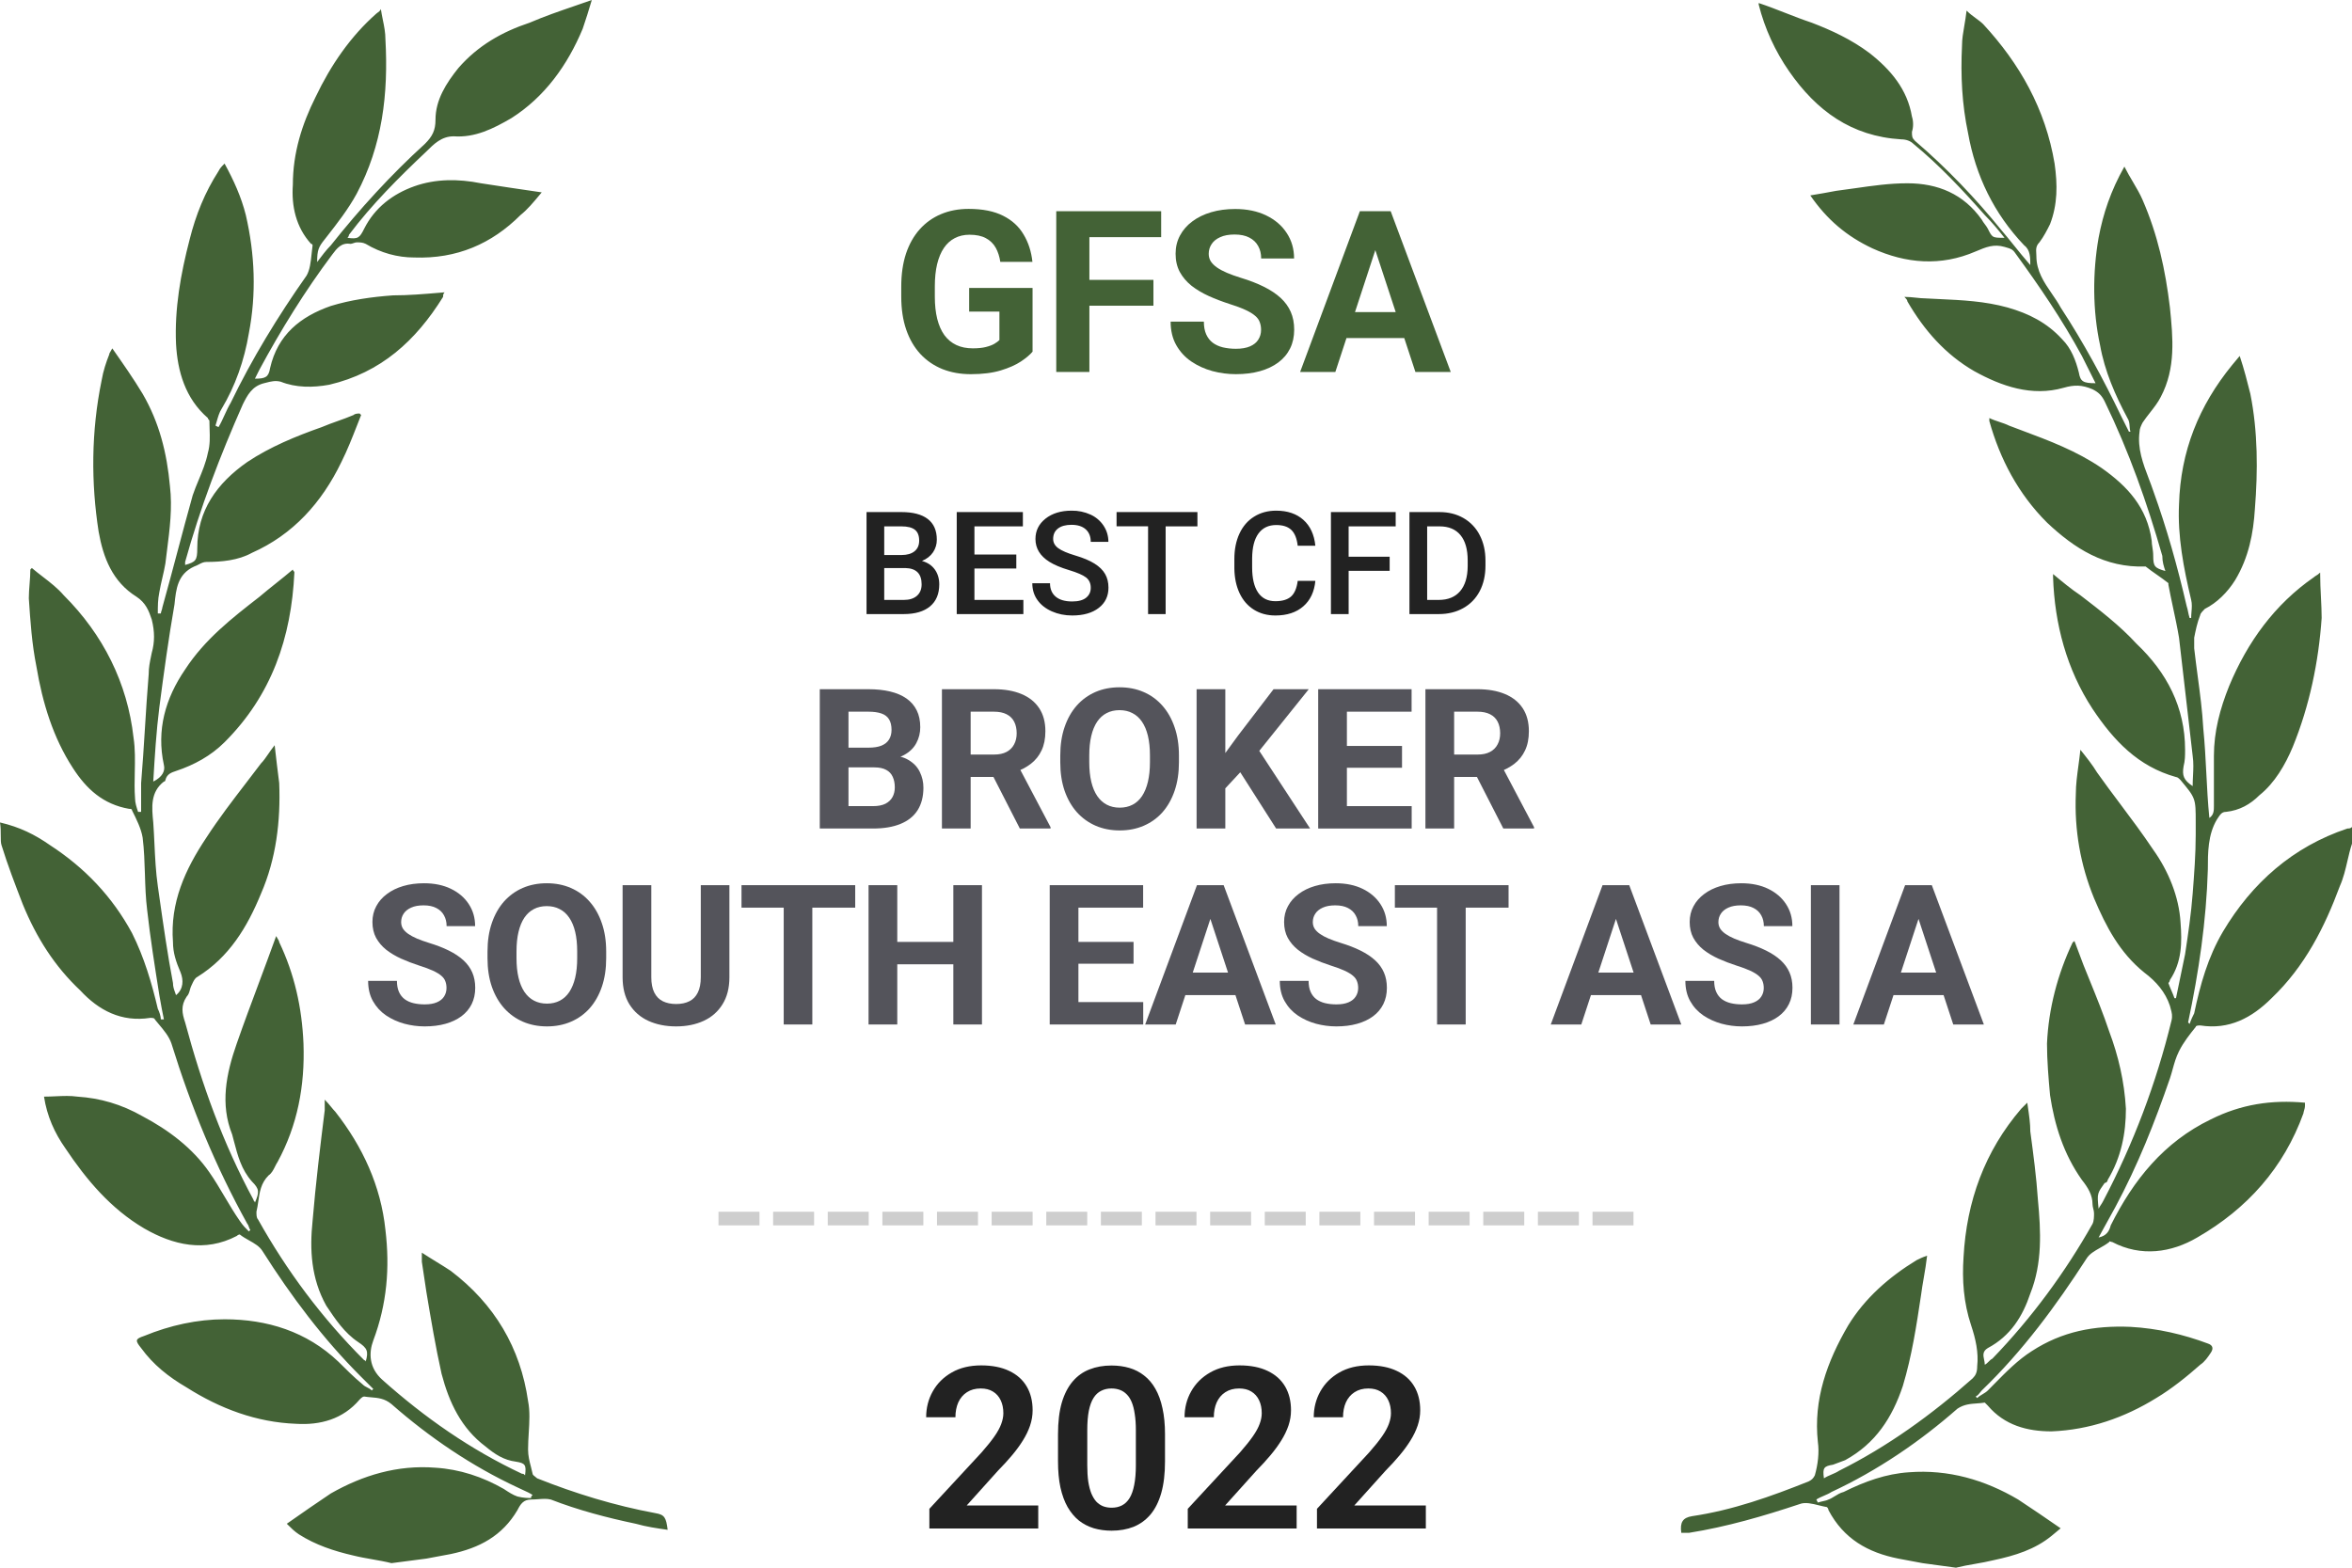 <?xml version="1.0" encoding="UTF-8"?> <svg xmlns="http://www.w3.org/2000/svg" width="156" height="104" viewBox="0 0 156 104" fill="none"><path d="M91.469 15.835L88.569 24.676H86.233L90.195 14.012H91.682L91.469 15.835ZM93.879 24.676L90.971 15.835L90.737 14.012H92.239L96.223 24.676H93.879ZM93.747 20.706V22.427H88.115V20.706H93.747Z" fill="#436236"></path><path d="M83.642 21.885C83.642 21.695 83.613 21.524 83.554 21.373C83.501 21.216 83.398 21.075 83.247 20.948C83.095 20.816 82.883 20.686 82.609 20.56C82.336 20.433 81.982 20.301 81.547 20.164C81.064 20.008 80.605 19.832 80.17 19.637C79.741 19.441 79.36 19.214 79.028 18.956C78.701 18.692 78.442 18.387 78.251 18.04C78.066 17.693 77.973 17.291 77.973 16.831C77.973 16.387 78.071 15.984 78.266 15.623C78.461 15.257 78.735 14.944 79.086 14.685C79.438 14.422 79.853 14.219 80.332 14.078C80.815 13.936 81.345 13.865 81.921 13.865C82.707 13.865 83.393 14.007 83.979 14.29C84.565 14.573 85.019 14.961 85.341 15.455C85.668 15.948 85.832 16.512 85.832 17.146H83.649C83.649 16.834 83.584 16.561 83.452 16.326C83.325 16.087 83.129 15.899 82.866 15.762C82.607 15.626 82.28 15.557 81.884 15.557C81.503 15.557 81.186 15.616 80.932 15.733C80.678 15.845 80.488 15.999 80.361 16.194C80.234 16.385 80.17 16.6 80.17 16.839C80.17 17.02 80.214 17.183 80.302 17.33C80.395 17.476 80.532 17.613 80.712 17.74C80.893 17.867 81.115 17.986 81.379 18.099C81.643 18.211 81.948 18.321 82.294 18.428C82.876 18.604 83.386 18.802 83.825 19.021C84.269 19.241 84.641 19.488 84.939 19.761C85.236 20.035 85.461 20.345 85.612 20.691C85.764 21.038 85.839 21.431 85.839 21.871C85.839 22.334 85.749 22.75 85.568 23.116C85.388 23.482 85.126 23.792 84.785 24.046C84.443 24.3 84.035 24.493 83.561 24.625C83.088 24.756 82.558 24.822 81.972 24.822C81.445 24.822 80.925 24.754 80.412 24.617C79.899 24.476 79.433 24.263 79.013 23.98C78.598 23.697 78.266 23.335 78.017 22.896C77.768 22.456 77.644 21.936 77.644 21.336H79.848C79.848 21.668 79.899 21.949 80.002 22.178C80.105 22.408 80.249 22.593 80.434 22.735C80.624 22.877 80.849 22.979 81.108 23.043C81.372 23.106 81.66 23.138 81.972 23.138C82.353 23.138 82.665 23.084 82.91 22.977C83.159 22.869 83.342 22.72 83.459 22.53C83.581 22.339 83.642 22.125 83.642 21.885Z" fill="#436236"></path><path d="M72.255 14.012V24.676H70.058V14.012H72.255ZM76.503 18.567V20.281H71.655V18.567H76.503ZM77.016 14.012V15.733H71.655V14.012H77.016Z" fill="#436236"></path><path d="M68.486 19.102V23.329C68.32 23.529 68.063 23.746 67.716 23.98C67.37 24.21 66.923 24.408 66.376 24.574C65.829 24.74 65.168 24.823 64.391 24.823C63.703 24.823 63.075 24.71 62.509 24.486C61.943 24.256 61.454 23.922 61.044 23.482C60.639 23.043 60.326 22.506 60.107 21.871C59.887 21.231 59.777 20.502 59.777 19.681V19.015C59.777 18.194 59.882 17.464 60.092 16.825C60.307 16.185 60.612 15.646 61.007 15.206C61.403 14.767 61.874 14.432 62.421 14.203C62.968 13.973 63.576 13.858 64.245 13.858C65.172 13.858 65.934 14.01 66.53 14.312C67.126 14.61 67.58 15.025 67.892 15.558C68.21 16.085 68.405 16.69 68.478 17.374H66.347C66.293 17.013 66.191 16.698 66.039 16.429C65.888 16.161 65.671 15.951 65.387 15.799C65.109 15.648 64.748 15.572 64.303 15.572C63.937 15.572 63.61 15.648 63.322 15.799C63.039 15.946 62.799 16.163 62.604 16.451C62.409 16.739 62.26 17.096 62.157 17.52C62.055 17.945 62.004 18.439 62.004 19V19.681C62.004 20.238 62.057 20.731 62.165 21.161C62.272 21.585 62.431 21.944 62.641 22.237C62.856 22.525 63.119 22.743 63.432 22.889C63.744 23.036 64.108 23.109 64.523 23.109C64.87 23.109 65.158 23.08 65.387 23.021C65.622 22.962 65.81 22.892 65.951 22.809C66.098 22.721 66.21 22.638 66.288 22.56V20.67H64.281V19.102H68.486Z" fill="#436236"></path><path fill-rule="evenodd" clip-rule="evenodd" d="M47.655 81.291H50.373V80.387H47.655V81.291ZM53.996 81.291H51.279V80.387H53.996V81.291ZM54.902 81.291H57.619V80.387H54.902V81.291ZM61.242 81.291H58.525V80.387H61.242V81.291ZM62.148 81.291H64.866V80.387H62.148V81.291ZM68.489 81.291H65.772V80.387H68.489V81.291ZM69.395 81.291H72.112V80.387H69.395V81.291ZM75.736 81.291H73.018V80.387H75.736V81.291ZM76.641 81.291H79.359V80.387H76.641V81.291ZM82.982 81.291H80.264V80.387H82.982V81.291ZM83.888 81.291H86.605V80.387H83.888V81.291ZM90.229 81.291H87.511V80.387H90.229V81.291ZM91.134 81.291H93.852V80.387H91.134V81.291ZM97.475 81.291H94.757V80.387H97.475V81.291ZM98.38 81.291H101.098V80.387H98.38V81.291ZM104.721 81.291H102.004V80.387H104.721V81.291ZM108.344 81.291H105.627V80.387H108.344V81.291Z" fill="#CECECE"></path><path fill-rule="evenodd" clip-rule="evenodd" d="M24.708 103.447C25.136 103.523 25.564 103.598 25.966 103.699L28.281 103.397C28.533 103.347 28.81 103.297 29.087 103.246C29.363 103.196 29.64 103.146 29.892 103.096C31.804 102.694 33.313 101.89 34.32 100.182C34.521 99.78 34.722 99.478 35.226 99.478C35.402 99.478 35.565 99.466 35.721 99.454C36.011 99.433 36.272 99.413 36.534 99.478C38.346 100.182 40.258 100.684 42.17 101.086C42.875 101.287 43.579 101.387 44.284 101.488C44.183 100.684 44.083 100.483 43.479 100.383C40.761 99.88 38.145 99.076 35.628 98.072C35.595 98.038 35.55 98.004 35.505 97.971C35.416 97.904 35.326 97.837 35.326 97.77C35.295 97.616 35.255 97.462 35.214 97.305C35.121 96.95 35.025 96.58 35.025 96.162C35.025 95.79 35.047 95.418 35.07 95.049C35.114 94.324 35.158 93.613 35.025 92.947C34.521 89.43 32.81 86.516 29.892 84.305C29.59 84.104 29.262 83.903 28.935 83.702C28.608 83.501 28.281 83.3 27.979 83.1V83.702C28.03 84.054 28.08 84.381 28.13 84.707C28.181 85.034 28.231 85.36 28.281 85.712C28.583 87.521 28.885 89.329 29.288 91.138C29.791 93.047 30.596 94.756 32.206 95.961C32.81 96.464 33.414 96.866 34.219 96.966C34.823 97.067 34.924 97.167 34.823 97.871C34.722 97.77 34.722 97.77 34.622 97.77C31.2 96.162 28.181 94.052 25.363 91.54C24.457 90.736 24.457 89.731 24.759 88.927C25.665 86.516 25.866 84.104 25.564 81.592C25.262 78.678 24.054 76.066 22.242 73.755C22.152 73.664 22.062 73.554 21.962 73.432C21.84 73.283 21.704 73.117 21.538 72.951V73.654C21.236 76.066 20.934 78.578 20.733 80.989C20.532 82.899 20.632 84.808 21.639 86.616C22.242 87.521 22.846 88.425 23.752 89.028C24.356 89.43 24.457 89.631 24.255 90.334C24.255 90.234 24.155 90.234 24.155 90.234C21.337 87.42 19.022 84.305 17.11 80.889C17.009 80.788 17.009 80.587 17.009 80.386C17.064 80.165 17.097 79.937 17.13 79.707C17.216 79.1 17.303 78.485 17.814 77.975C18.015 77.841 18.127 77.618 18.239 77.394C18.295 77.283 18.351 77.171 18.418 77.07C19.726 74.659 20.23 72.046 20.129 69.233C20.028 66.821 19.525 64.611 18.519 62.501C18.519 62.438 18.48 62.376 18.427 62.291C18.394 62.237 18.356 62.175 18.317 62.099C17.93 63.171 17.544 64.208 17.165 65.223C16.656 66.585 16.162 67.909 15.701 69.233C14.996 71.243 14.594 73.252 15.399 75.262C15.439 75.409 15.477 75.556 15.515 75.702C15.765 76.657 16.009 77.593 16.707 78.377C17.21 78.879 17.21 79.08 16.908 79.784C16.908 79.733 16.883 79.708 16.858 79.683C16.833 79.658 16.808 79.633 16.808 79.583C14.795 75.865 13.386 71.946 12.279 67.826C12.077 67.223 11.977 66.721 12.379 66.118C12.508 65.989 12.555 65.819 12.598 65.66C12.622 65.572 12.645 65.487 12.681 65.415C12.701 65.376 12.72 65.333 12.74 65.289C12.824 65.105 12.921 64.893 13.084 64.812C15.197 63.505 16.405 61.496 17.311 59.285C18.317 56.974 18.619 54.462 18.519 51.95C18.418 51.146 18.317 50.342 18.217 49.438C18.04 49.658 17.902 49.859 17.778 50.041C17.618 50.273 17.48 50.474 17.311 50.644C16.99 51.07 16.663 51.497 16.333 51.926C15.423 53.112 14.501 54.312 13.688 55.567C12.279 57.677 11.272 59.888 11.473 62.501C11.473 63.204 11.675 63.807 11.977 64.51C12.178 65.013 12.178 65.615 11.675 66.017C11.654 65.954 11.633 65.896 11.613 65.84C11.537 65.628 11.473 65.452 11.473 65.213C11.116 63.337 10.837 61.381 10.567 59.486C10.534 59.251 10.5 59.016 10.467 58.783C10.333 57.845 10.288 56.907 10.243 55.969C10.221 55.5 10.199 55.031 10.165 54.562C10.065 53.557 9.964 52.553 10.87 51.849C10.97 51.849 10.97 51.749 10.97 51.749C11.071 51.347 11.373 51.246 11.675 51.146C12.883 50.744 13.99 50.141 14.895 49.237C18.015 46.122 19.324 42.303 19.525 37.983C19.525 37.932 19.5 37.907 19.475 37.882C19.45 37.857 19.424 37.832 19.424 37.782C19.072 38.083 18.695 38.385 18.317 38.686C17.94 38.987 17.562 39.289 17.21 39.59L17.21 39.59C15.399 40.997 13.587 42.404 12.279 44.413C10.97 46.323 10.366 48.433 10.87 50.744C10.97 51.146 10.769 51.548 10.165 51.849C10.266 50.141 10.366 48.533 10.568 46.926C10.87 44.614 11.172 42.404 11.574 40.093C11.675 39.088 11.775 38.083 12.883 37.581C12.996 37.543 13.096 37.491 13.191 37.441C13.35 37.357 13.499 37.279 13.688 37.279C14.694 37.279 15.801 37.179 16.707 36.676C19.424 35.471 21.337 33.36 22.645 30.647C23.038 29.863 23.369 29.018 23.687 28.207C23.777 27.978 23.865 27.753 23.953 27.532L23.853 27.432C23.752 27.432 23.551 27.432 23.45 27.532C23.098 27.683 22.746 27.809 22.393 27.934C22.041 28.06 21.689 28.186 21.337 28.336C19.626 28.939 17.915 29.642 16.405 30.647C14.392 32.054 13.084 33.863 13.084 36.375C13.084 37.179 12.983 37.279 12.279 37.48V37.279C13.285 33.662 14.594 30.245 16.103 26.829C16.405 26.226 16.707 25.623 17.512 25.422C17.553 25.412 17.593 25.402 17.633 25.392C17.977 25.303 18.258 25.232 18.619 25.322C19.626 25.724 20.733 25.724 21.84 25.523C25.262 24.719 27.577 22.609 29.388 19.695C29.388 19.594 29.388 19.494 29.489 19.393C29.395 19.401 29.303 19.409 29.21 19.416C28.11 19.509 27.088 19.594 26.067 19.594C24.658 19.695 23.249 19.896 21.941 20.298C19.928 21.001 18.418 22.207 17.915 24.417C17.814 25.02 17.613 25.121 16.908 25.121L17.21 24.518C18.619 21.905 20.23 19.293 22.041 16.881C22.343 16.479 22.645 16.077 23.249 16.178C23.299 16.178 23.375 16.153 23.45 16.128C23.526 16.102 23.601 16.077 23.652 16.077C23.853 16.077 24.054 16.077 24.255 16.178C25.262 16.781 26.369 17.082 27.476 17.082C30.294 17.183 32.609 16.178 34.521 14.269C34.982 13.901 35.358 13.448 35.805 12.912C35.846 12.863 35.888 12.812 35.93 12.761C34.521 12.56 33.213 12.359 31.904 12.159C30.395 11.857 28.885 11.857 27.476 12.359C26.067 12.862 24.859 13.766 24.155 15.173C23.853 15.776 23.752 15.876 23.048 15.776C23.148 15.675 23.148 15.575 23.148 15.575C24.658 13.565 26.47 11.757 28.281 10.048C28.785 9.546 29.288 9.043 30.093 9.043C31.502 9.144 32.71 8.541 33.917 7.838C36.132 6.431 37.641 4.321 38.648 1.909C38.849 1.306 39.05 0.703 39.252 0C38.852 0.143 38.46 0.277 38.072 0.41C37.092 0.747 36.134 1.075 35.125 1.507C33.313 2.11 31.703 3.014 30.395 4.522C29.59 5.527 28.885 6.632 28.885 7.938C28.885 8.642 28.684 9.043 28.181 9.546C25.966 11.556 23.853 13.867 21.941 16.278C21.639 16.58 21.337 16.982 21.035 17.384C21.035 16.58 21.135 16.379 21.538 15.876C21.59 15.81 21.642 15.743 21.695 15.675C22.36 14.824 23.092 13.886 23.652 12.862C25.363 9.646 25.765 6.23 25.564 2.613C25.564 2.158 25.48 1.745 25.393 1.32C25.346 1.087 25.297 0.851 25.262 0.603C25.195 0.737 25.128 0.782 25.061 0.826C25.027 0.849 24.994 0.871 24.96 0.904C23.249 2.412 21.941 4.321 20.934 6.431C20.028 8.24 19.424 10.149 19.424 12.259C19.324 13.666 19.626 15.072 20.632 16.178C20.733 16.178 20.733 16.278 20.733 16.278C20.708 16.454 20.689 16.636 20.67 16.818C20.613 17.365 20.557 17.911 20.33 18.288C18.418 21.001 16.707 23.814 15.298 26.729C15.147 26.98 15.021 27.256 14.895 27.532C14.77 27.809 14.644 28.085 14.493 28.336L14.292 28.236C14.318 28.156 14.345 28.061 14.374 27.961C14.453 27.682 14.546 27.352 14.694 27.13C15.6 25.623 16.204 23.915 16.506 22.106C17.009 19.494 16.908 16.881 16.305 14.269C16.003 13.063 15.499 11.957 14.895 10.852L14.895 10.852C14.694 11.053 14.594 11.154 14.493 11.355C13.587 12.761 12.983 14.269 12.581 15.876C11.977 18.187 11.574 20.499 11.675 22.81C11.775 24.618 12.279 26.427 13.788 27.733C13.788 27.784 13.813 27.809 13.839 27.834C13.864 27.859 13.889 27.884 13.889 27.934C13.889 28.11 13.895 28.286 13.902 28.462C13.92 28.989 13.939 29.517 13.788 30.044C13.661 30.678 13.414 31.272 13.173 31.851C13.032 32.19 12.893 32.524 12.782 32.858C12.43 34.114 12.102 35.345 11.775 36.576C11.448 37.807 11.121 39.038 10.769 40.294C10.769 40.344 10.744 40.419 10.719 40.495C10.694 40.57 10.668 40.645 10.668 40.696H10.467C10.467 40.193 10.467 39.791 10.568 39.289C10.618 38.987 10.694 38.661 10.769 38.334C10.845 38.008 10.92 37.681 10.97 37.38C11.004 37.095 11.04 36.81 11.076 36.526C11.258 35.102 11.44 33.679 11.272 32.255C11.071 30.044 10.568 28.035 9.461 26.126C8.857 25.121 8.152 24.116 7.448 23.111L7.448 23.111C7.409 23.188 7.371 23.25 7.338 23.303C7.285 23.389 7.246 23.451 7.246 23.513C7.045 24.015 6.844 24.618 6.743 25.221C6.039 28.638 6.039 32.054 6.542 35.27C6.844 36.978 7.448 38.586 9.058 39.59C9.662 39.992 9.863 40.495 10.065 41.098C10.266 41.901 10.266 42.605 10.065 43.308C10.05 43.382 10.035 43.453 10.021 43.522C9.937 43.93 9.863 44.286 9.863 44.715C9.763 45.921 9.687 47.127 9.612 48.332C9.536 49.538 9.461 50.744 9.36 51.95V53.859H9.159C9.058 53.557 8.957 53.256 8.957 52.955C8.914 52.395 8.927 51.818 8.939 51.237C8.955 50.462 8.972 49.682 8.857 48.935C8.454 45.318 6.844 42.102 4.227 39.49C3.824 39.021 3.332 38.641 2.84 38.262C2.594 38.072 2.348 37.882 2.113 37.681L2.013 37.782C2.013 38.083 1.988 38.41 1.963 38.736C1.937 39.063 1.912 39.389 1.912 39.691C2.013 41.198 2.113 42.705 2.415 44.213C2.818 46.624 3.523 48.935 4.831 50.945C5.737 52.352 6.844 53.356 8.555 53.658C8.655 53.658 8.756 53.658 8.756 53.758C9.058 54.361 9.36 54.964 9.461 55.567C9.561 56.371 9.586 57.175 9.612 57.979C9.637 58.783 9.662 59.587 9.763 60.39C9.964 62.199 10.266 64.108 10.568 66.017C10.668 66.62 10.769 67.123 10.87 67.625H10.668C10.668 67.424 10.568 67.123 10.467 66.922C10.065 65.213 9.561 63.505 8.756 61.898C7.448 59.486 5.636 57.577 3.321 56.07C2.315 55.366 1.308 54.864 -6.10352e-05 54.562C0.05 54.864 0.05 55.165 0.05 55.429C0.05 55.693 0.05 55.919 0.101 56.07C0.503 57.376 1.006 58.682 1.51 59.988C2.415 62.199 3.623 64.108 5.334 65.716C6.542 67.022 8.052 67.826 9.964 67.525C10.065 67.525 10.266 67.525 10.266 67.625C10.349 67.729 10.436 67.833 10.524 67.937C10.863 68.339 11.213 68.754 11.373 69.233C12.681 73.453 14.292 77.372 16.405 81.19C16.455 81.241 16.481 81.316 16.506 81.391C16.531 81.467 16.556 81.542 16.606 81.592L16.506 81.693C16.305 81.492 16.103 81.291 15.902 80.989C15.55 80.487 15.223 79.934 14.895 79.382C14.568 78.829 14.241 78.276 13.889 77.774C12.782 76.166 11.172 74.96 9.461 74.056C8.052 73.252 6.643 72.85 5.133 72.75C4.67 72.684 4.207 72.704 3.716 72.726C3.459 72.738 3.195 72.75 2.919 72.75C3.12 74.056 3.623 75.161 4.328 76.166C5.737 78.276 7.347 80.186 9.561 81.492C11.473 82.597 13.587 83.1 15.701 81.994C15.801 81.894 15.902 81.894 15.902 81.894C16.09 82.044 16.305 82.166 16.518 82.286C16.875 82.487 17.222 82.684 17.412 82.999C19.324 86.013 21.437 88.827 23.953 91.339L24.759 92.143L24.658 92.243C24.557 92.143 24.457 92.093 24.356 92.043C24.255 91.992 24.155 91.942 24.054 91.842C23.45 91.339 22.947 90.837 22.444 90.334C20.33 88.325 17.713 87.521 14.895 87.521C13.084 87.521 11.272 87.923 9.561 88.626C8.957 88.827 8.957 88.927 9.36 89.43C10.165 90.535 11.172 91.339 12.379 92.043C14.594 93.449 17.009 94.354 19.626 94.454C21.236 94.555 22.746 94.153 23.853 92.846C23.953 92.746 24.054 92.645 24.155 92.645C24.306 92.671 24.457 92.683 24.608 92.696C25.061 92.733 25.514 92.771 25.966 93.148C28.483 95.359 31.301 97.268 34.32 98.674C34.463 98.746 34.593 98.804 34.714 98.859C34.936 98.959 35.131 99.047 35.326 99.177C35.226 99.277 35.226 99.277 35.226 99.378C35.025 99.378 34.722 99.378 34.32 99.277C34.018 99.177 33.716 98.976 33.414 98.775C32.005 97.971 30.495 97.469 28.885 97.368C26.369 97.167 24.054 97.871 21.941 99.076C21.035 99.679 20.029 100.382 19.023 101.085L19.022 101.086C19.324 101.387 19.525 101.588 19.827 101.789C20.934 102.493 22.142 102.895 23.45 103.196C23.853 103.297 24.281 103.372 24.708 103.447ZM126.712 103.548C126.989 103.598 127.266 103.649 127.517 103.699L129.732 104C130.134 103.9 130.562 103.824 130.99 103.749C131.417 103.674 131.845 103.598 132.248 103.498C133.657 103.196 134.965 102.794 136.072 101.89L136.676 101.388C135.67 100.684 134.764 100.082 133.859 99.479L133.858 99.478C131.644 98.172 129.228 97.469 126.612 97.67C125.102 97.77 123.693 98.273 122.284 98.976C122.056 99.033 121.86 99.155 121.678 99.268C121.539 99.354 121.408 99.435 121.277 99.478C121.164 99.535 121.051 99.56 120.921 99.588C120.818 99.611 120.705 99.635 120.573 99.679L120.472 99.478C120.623 99.378 120.799 99.303 120.976 99.227C121.152 99.152 121.328 99.076 121.479 98.976C124.498 97.569 127.316 95.66 129.832 93.45C130.264 93.162 130.695 93.132 131.126 93.101C131.299 93.088 131.471 93.076 131.644 93.047L131.845 93.249C132.952 94.555 134.462 94.957 136.072 94.957C138.588 94.856 140.903 94.052 143.017 92.746C144.023 92.143 145.03 91.339 145.936 90.535C146.237 90.335 146.439 90.033 146.64 89.732C146.841 89.43 146.741 89.229 146.439 89.129C144.828 88.526 143.117 88.124 141.306 88.023C138.89 87.923 136.777 88.325 134.764 89.631C133.84 90.218 133.057 91.015 132.296 91.788C132.145 91.941 131.995 92.094 131.845 92.244C131.745 92.344 131.619 92.419 131.493 92.495C131.367 92.57 131.241 92.646 131.141 92.746L131.04 92.646C131.18 92.576 131.272 92.457 131.348 92.357C131.382 92.314 131.412 92.274 131.443 92.244C134.16 89.631 136.374 86.617 138.387 83.502C138.576 83.187 138.924 82.99 139.281 82.788C139.493 82.668 139.709 82.546 139.897 82.396C139.897 82.334 139.935 82.349 139.988 82.369C140.021 82.382 140.06 82.396 140.098 82.396C142.01 83.401 144.023 83.1 145.734 82.095C149.056 80.186 151.471 77.473 152.779 73.855C152.779 73.814 152.797 73.755 152.817 73.686C152.846 73.588 152.88 73.471 152.88 73.353V73.152C150.666 72.951 148.653 73.252 146.64 74.257C143.52 75.764 141.507 78.276 139.997 81.291C139.897 81.693 139.696 81.994 139.192 82.095L140.299 80.085C141.809 77.272 142.916 74.458 143.923 71.544C143.99 71.343 144.046 71.142 144.102 70.941C144.213 70.539 144.325 70.137 144.527 69.736C144.828 69.133 145.231 68.63 145.633 68.128L145.634 68.128C145.634 68.027 145.835 68.027 145.936 68.027C147.848 68.329 149.357 67.525 150.666 66.219C152.88 64.108 154.188 61.496 155.195 58.783C155.433 58.248 155.566 57.678 155.697 57.114C155.787 56.725 155.877 56.339 156 55.969V54.864C155.899 54.964 155.799 54.964 155.698 54.964C152.075 56.17 149.357 58.582 147.445 61.797C146.439 63.505 145.936 65.314 145.533 67.223L145.533 67.224C145.432 67.424 145.332 67.625 145.231 67.927L145.13 67.826C145.835 64.51 146.338 61.094 146.439 57.678C146.439 56.572 146.439 55.366 147.043 54.361C147.062 54.333 147.08 54.306 147.097 54.279C147.265 54.024 147.373 53.859 147.646 53.859C148.552 53.759 149.257 53.357 149.861 52.754C150.867 51.95 151.572 50.744 152.075 49.538C153.182 46.825 153.786 43.911 153.987 40.997C153.987 40.568 153.964 40.116 153.941 39.641C153.914 39.116 153.887 38.563 153.887 37.983C153.769 38.1 153.685 38.149 153.616 38.19C153.567 38.218 153.526 38.243 153.484 38.284C150.867 40.093 149.056 42.605 147.848 45.519C147.244 47.026 146.841 48.533 146.841 50.141V53.457C146.841 53.759 146.841 54.06 146.539 54.261C146.439 53.256 146.388 52.276 146.338 51.297C146.288 50.317 146.237 49.337 146.137 48.333C146.071 47.151 145.92 46.013 145.766 44.861C145.685 44.25 145.603 43.634 145.533 43.007V42.304C145.634 41.801 145.734 41.299 145.936 40.796C145.936 40.696 146.137 40.495 146.237 40.394C147.043 39.992 147.747 39.289 148.25 38.485C149.156 36.978 149.458 35.37 149.559 33.763C149.76 31.25 149.76 28.638 149.257 26.126L149.257 26.125C149.055 25.322 148.854 24.518 148.552 23.614L148.049 24.217C145.835 26.93 144.627 29.944 144.527 33.461C144.426 35.571 144.828 37.681 145.332 39.791C145.399 40.059 145.376 40.327 145.354 40.595C145.343 40.729 145.332 40.863 145.332 40.997H145.231C145.181 40.847 145.156 40.721 145.13 40.595C145.105 40.47 145.08 40.344 145.03 40.193C144.426 37.581 143.721 35.069 142.816 32.557C142.728 32.294 142.625 32.026 142.521 31.753C142.149 30.776 141.752 29.738 141.91 28.638C141.91 28.437 142.01 28.236 142.111 28.035C142.268 27.8 142.441 27.579 142.611 27.363C142.876 27.024 143.135 26.694 143.319 26.327C144.325 24.418 144.124 22.408 143.923 20.398C143.621 17.886 143.117 15.575 142.111 13.264C141.943 12.872 141.712 12.48 141.471 12.07C141.279 11.745 141.081 11.409 140.903 11.053C139.997 12.661 139.494 14.168 139.192 15.776C138.79 18.087 138.79 20.599 139.293 22.91C139.595 24.619 140.299 26.226 141.105 27.733C141.225 27.914 141.237 28.095 141.249 28.276C141.258 28.397 141.266 28.517 141.306 28.638H141.205L140.702 27.633C139.494 25.121 138.186 22.709 136.676 20.398C136.504 20.082 136.298 19.783 136.093 19.484C135.579 18.735 135.066 17.987 135.066 16.982C135.066 16.922 135.062 16.861 135.058 16.801C135.042 16.56 135.026 16.319 135.267 16.078C135.569 15.676 135.77 15.274 135.972 14.872C136.475 13.565 136.475 12.259 136.274 10.852C135.67 7.235 133.959 4.22 131.543 1.608C131.403 1.468 131.241 1.35 131.068 1.223C130.868 1.077 130.652 0.919 130.436 0.704C130.396 1.067 130.339 1.397 130.286 1.709C130.206 2.173 130.134 2.594 130.134 3.015C130.034 5.024 130.134 6.934 130.537 8.843C131.04 11.656 132.248 14.168 134.261 16.279C134.663 16.58 134.663 17.082 134.663 17.585C134.273 17.14 133.914 16.694 133.568 16.266C133.29 15.921 133.02 15.588 132.751 15.274C131.04 13.164 129.128 11.154 127.014 9.345C126.813 9.144 126.813 9.044 126.813 8.742C126.914 8.441 126.914 8.039 126.813 7.737C126.511 5.929 125.404 4.622 123.995 3.517C122.787 2.613 121.479 2.01 120.17 1.507C119.567 1.306 118.988 1.08 118.409 0.854C117.83 0.628 117.252 0.402 116.648 0.201V0.302C117.05 1.909 117.755 3.417 118.661 4.723C120.472 7.335 122.787 9.044 126.108 9.245C126.41 9.245 126.712 9.345 126.914 9.546C128.625 10.953 130.134 12.561 131.644 14.269C132.147 14.771 132.55 15.274 132.952 15.776C132.522 15.776 132.321 15.776 132.182 15.684C132.061 15.604 131.986 15.454 131.845 15.173C131.795 15.073 131.719 14.972 131.644 14.872C131.568 14.771 131.493 14.671 131.443 14.57C130.235 12.862 128.524 12.159 126.511 12.159C125.33 12.159 124.204 12.321 123.052 12.486C122.633 12.547 122.21 12.607 121.781 12.661C121.277 12.761 120.674 12.862 120.07 12.963C121.177 14.57 122.485 15.676 124.196 16.479C126.41 17.484 128.725 17.685 131.04 16.68C131.745 16.379 132.248 16.178 132.952 16.379C133.01 16.398 133.064 16.414 133.116 16.428C133.331 16.491 133.494 16.537 133.657 16.781C135.267 18.991 136.777 21.202 138.085 23.614L138.991 25.422C138.186 25.422 137.985 25.322 137.884 24.719C137.683 23.915 137.381 23.111 136.777 22.508C135.77 21.403 134.563 20.8 133.154 20.398C131.644 19.98 130.134 19.91 128.625 19.84C128.323 19.826 128.021 19.812 127.719 19.795C127.529 19.795 127.316 19.773 127.092 19.749C126.841 19.723 126.575 19.695 126.31 19.695C126.41 19.795 126.511 19.896 126.511 19.996C127.618 21.905 129.027 23.513 130.939 24.619C132.751 25.623 134.764 26.327 136.877 25.724C137.582 25.523 138.085 25.523 138.79 25.824C139.192 26.025 139.394 26.226 139.595 26.628C141.205 29.944 142.413 33.361 143.419 36.877C143.419 37.279 143.52 37.581 143.621 37.882C142.916 37.681 142.816 37.581 142.816 36.877C142.816 36.662 142.787 36.476 142.76 36.302C142.737 36.153 142.715 36.013 142.715 35.873C142.413 33.662 141.105 32.255 139.394 31.049C137.728 29.912 135.91 29.231 134.072 28.544C133.8 28.442 133.527 28.34 133.254 28.236C133.053 28.136 132.827 28.06 132.6 27.985C132.374 27.909 132.147 27.834 131.946 27.733V27.934C132.65 30.447 133.858 32.758 135.77 34.667C137.582 36.375 139.595 37.681 142.312 37.581C142.564 37.782 142.816 37.958 143.067 38.133C143.319 38.309 143.57 38.485 143.822 38.686V38.787C143.911 39.273 144.019 39.779 144.129 40.297C144.27 40.954 144.414 41.629 144.527 42.304L145.432 50.141C145.499 50.606 145.477 51.028 145.455 51.463C145.444 51.686 145.432 51.913 145.432 52.151C144.828 51.749 144.728 51.447 144.828 50.845C144.929 50.443 144.929 50.141 144.929 49.739C144.929 46.926 143.721 44.615 141.708 42.706C140.601 41.5 139.293 40.495 137.985 39.49C137.381 39.088 136.777 38.586 136.173 38.083V38.284C136.274 41.399 137.079 44.414 138.79 47.026C140.199 49.136 141.809 50.845 144.325 51.548C144.426 51.548 144.527 51.648 144.627 51.749C145.125 52.346 145.377 52.647 145.504 52.994C145.634 53.348 145.634 53.75 145.634 54.562V55.366C145.634 56.673 145.533 57.979 145.432 59.285C145.332 60.592 145.13 61.998 144.929 63.304C144.828 63.807 144.728 64.284 144.627 64.762C144.526 65.239 144.426 65.716 144.325 66.219H144.225C144.174 66.068 144.099 65.892 144.023 65.716C143.948 65.54 143.872 65.364 143.822 65.214C143.822 65.214 143.923 65.113 143.923 65.013C144.728 63.807 144.728 62.501 144.627 61.194C144.527 59.486 143.822 57.778 142.816 56.371C142.105 55.307 141.36 54.313 140.621 53.327C140.104 52.637 139.589 51.95 139.092 51.247C138.79 50.744 138.387 50.242 137.985 49.739C137.949 50.09 137.902 50.441 137.855 50.787C137.768 51.433 137.683 52.065 137.683 52.653C137.582 55.065 137.985 57.376 138.89 59.587C139.696 61.496 140.601 63.204 142.212 64.51C143.017 65.113 143.621 65.817 143.923 66.721C143.94 66.792 143.958 66.857 143.975 66.918C144.053 67.2 144.106 67.395 144.023 67.726C143.017 71.846 141.507 75.865 139.494 79.683C139.444 79.784 139.394 79.859 139.343 79.934C139.293 80.01 139.243 80.085 139.192 80.186C139.139 79.649 139.113 79.399 139.179 79.175C139.235 78.98 139.361 78.805 139.595 78.478C139.696 78.478 139.796 78.377 139.796 78.276C140.702 76.769 141.004 75.162 141.004 73.554C140.903 71.745 140.501 70.037 139.897 68.429C139.506 67.26 139.055 66.151 138.591 65.008C138.457 64.678 138.321 64.346 138.186 64.008C138.085 63.757 137.985 63.48 137.884 63.204C137.783 62.928 137.683 62.651 137.582 62.4C137.582 62.501 137.481 62.501 137.481 62.501C136.475 64.611 135.871 66.922 135.77 69.233C135.77 70.338 135.871 71.544 135.972 72.65C136.274 74.659 136.877 76.568 138.085 78.276C138.488 78.779 138.79 79.281 138.79 79.884C138.79 79.985 138.815 80.085 138.84 80.186C138.865 80.286 138.89 80.387 138.89 80.487C138.89 80.688 138.89 80.99 138.79 81.191C136.978 84.406 134.764 87.421 132.147 90.133C132.047 90.184 131.971 90.259 131.896 90.335C131.82 90.41 131.745 90.485 131.644 90.535C131.644 90.424 131.621 90.312 131.598 90.202C131.538 89.918 131.482 89.648 131.845 89.43C133.355 88.626 134.16 87.32 134.663 85.813C135.468 83.803 135.368 81.693 135.167 79.583C135.066 78.076 134.865 76.568 134.663 75.061C134.663 74.535 134.587 74.009 134.5 73.415C134.488 73.329 134.475 73.241 134.462 73.152L134.059 73.554C131.644 76.367 130.436 79.683 130.235 83.401C130.134 84.908 130.235 86.416 130.738 87.923C131.04 88.827 131.241 89.732 131.141 90.636C131.141 91.038 131.04 91.239 130.839 91.44C128.121 93.851 125.203 95.962 121.982 97.569C121.831 97.67 121.655 97.745 121.479 97.82C121.303 97.896 121.127 97.971 120.976 98.072C120.875 97.368 120.976 97.268 121.579 97.167C121.73 97.117 121.856 97.067 121.982 97.017C122.108 96.966 122.234 96.916 122.385 96.866C124.397 95.761 125.505 94.052 126.209 91.942C126.813 89.933 127.115 87.923 127.417 85.913L127.417 85.913C127.462 85.549 127.529 85.164 127.597 84.768C127.679 84.29 127.764 83.795 127.819 83.301C127.518 83.401 127.316 83.502 127.115 83.602L127.115 83.602C125.303 84.707 123.693 86.114 122.586 87.923C121.177 90.335 120.271 92.847 120.573 95.66C120.674 96.364 120.573 97.167 120.372 97.871C120.271 98.072 120.17 98.172 119.969 98.273C117.453 99.278 114.937 100.182 112.219 100.584C111.616 100.684 111.414 100.986 111.515 101.689H112.018C114.534 101.287 116.95 100.584 119.365 99.78C119.728 99.635 120.194 99.751 120.652 99.865C120.831 99.909 121.008 99.953 121.177 99.981C121.177 99.981 121.277 100.081 121.277 100.182C122.284 102.091 123.894 102.995 125.907 103.397C126.159 103.448 126.436 103.498 126.712 103.548Z" fill="#436236"></path><path d="M94.571 99.874V101.398H87.35V100.094L90.814 96.352C91.175 95.941 91.461 95.585 91.671 95.282C91.881 94.98 92.03 94.706 92.118 94.462C92.21 94.213 92.257 93.976 92.257 93.751C92.257 93.424 92.198 93.139 92.081 92.894C91.964 92.645 91.793 92.453 91.568 92.316C91.349 92.179 91.078 92.111 90.755 92.111C90.399 92.111 90.094 92.194 89.84 92.36C89.591 92.521 89.4 92.746 89.268 93.034C89.141 93.322 89.078 93.651 89.078 94.022H87.137C87.137 93.393 87.284 92.819 87.576 92.301C87.87 91.779 88.289 91.361 88.836 91.049C89.383 90.736 90.033 90.58 90.784 90.58C91.517 90.58 92.137 90.702 92.645 90.946C93.153 91.186 93.538 91.527 93.802 91.972C94.066 92.416 94.198 92.946 94.198 93.561C94.198 93.903 94.141 94.24 94.029 94.572C93.917 94.904 93.758 95.233 93.553 95.561C93.353 95.883 93.114 96.21 92.835 96.542C92.557 96.874 92.247 97.213 91.905 97.56L89.825 99.874H94.571Z" fill="#222222"></path><path d="M86.002 99.874V101.398H78.78V100.094L82.245 96.352C82.606 95.941 82.891 95.585 83.101 95.282C83.311 94.98 83.46 94.706 83.548 94.462C83.641 94.213 83.687 93.976 83.687 93.751C83.687 93.424 83.629 93.139 83.512 92.894C83.394 92.645 83.224 92.453 82.999 92.316C82.779 92.179 82.508 92.111 82.186 92.111C81.829 92.111 81.524 92.194 81.27 92.36C81.021 92.521 80.831 92.746 80.699 93.034C80.572 93.322 80.509 93.651 80.509 94.022H78.568C78.568 93.393 78.714 92.819 79.007 92.301C79.3 91.779 79.72 91.361 80.267 91.049C80.814 90.736 81.463 90.58 82.215 90.58C82.948 90.58 83.568 90.702 84.076 90.946C84.583 91.186 84.969 91.527 85.233 91.972C85.496 92.416 85.628 92.946 85.628 93.561C85.628 93.903 85.572 94.24 85.46 94.572C85.347 94.904 85.189 95.233 84.984 95.561C84.784 95.883 84.544 96.21 84.266 96.542C83.988 96.874 83.678 97.213 83.336 97.56L81.256 99.874H86.002Z" fill="#222222"></path><path d="M77.271 95.151V96.945C77.271 97.766 77.188 98.466 77.022 99.047C76.856 99.628 76.617 100.104 76.305 100.476C75.992 100.842 75.618 101.113 75.184 101.289C74.749 101.459 74.266 101.545 73.734 101.545C73.309 101.545 72.913 101.491 72.547 101.384C72.181 101.271 71.851 101.101 71.558 100.871C71.27 100.637 71.021 100.339 70.811 99.978C70.606 99.616 70.448 99.184 70.335 98.681C70.228 98.178 70.174 97.6 70.174 96.945V95.151C70.174 94.331 70.257 93.632 70.423 93.056C70.594 92.48 70.836 92.009 71.148 91.643C71.461 91.276 71.834 91.01 72.269 90.844C72.704 90.673 73.187 90.588 73.719 90.588C74.149 90.588 74.544 90.642 74.906 90.749C75.272 90.856 75.599 91.025 75.887 91.254C76.18 91.479 76.429 91.772 76.634 92.133C76.839 92.49 76.996 92.919 77.103 93.422C77.215 93.92 77.271 94.497 77.271 95.151ZM75.338 97.209V94.88C75.338 94.47 75.313 94.113 75.264 93.811C75.221 93.503 75.155 93.242 75.067 93.027C74.979 92.812 74.869 92.639 74.737 92.507C74.605 92.37 74.454 92.27 74.283 92.207C74.112 92.143 73.924 92.111 73.719 92.111C73.465 92.111 73.238 92.163 73.038 92.265C72.838 92.363 72.669 92.519 72.533 92.734C72.396 92.949 72.291 93.234 72.218 93.591C72.149 93.942 72.115 94.372 72.115 94.88V97.209C72.115 97.619 72.137 97.978 72.181 98.286C72.23 98.593 72.298 98.857 72.386 99.077C72.479 99.296 72.589 99.477 72.716 99.619C72.847 99.755 72.999 99.858 73.17 99.926C73.341 99.99 73.529 100.021 73.734 100.021C73.993 100.021 74.22 99.97 74.415 99.868C74.615 99.765 74.784 99.604 74.92 99.384C75.057 99.16 75.159 98.869 75.228 98.513C75.301 98.151 75.338 97.717 75.338 97.209Z" fill="#222222"></path><path d="M68.863 99.874V101.398H61.642V100.094L65.106 96.352C65.467 95.941 65.753 95.585 65.963 95.282C66.173 94.98 66.322 94.706 66.409 94.462C66.502 94.213 66.549 93.976 66.549 93.751C66.549 93.424 66.49 93.139 66.373 92.894C66.256 92.645 66.085 92.453 65.86 92.316C65.641 92.179 65.37 92.111 65.047 92.111C64.691 92.111 64.386 92.194 64.132 92.36C63.883 92.521 63.692 92.746 63.56 93.034C63.434 93.322 63.37 93.651 63.37 94.022H61.429C61.429 93.393 61.576 92.819 61.868 92.301C62.161 91.779 62.581 91.361 63.128 91.049C63.675 90.736 64.325 90.58 65.076 90.58C65.809 90.58 66.429 90.702 66.937 90.946C67.445 91.186 67.83 91.527 68.094 91.972C68.358 92.416 68.49 92.946 68.49 93.561C68.49 93.903 68.433 94.24 68.321 94.572C68.209 94.904 68.05 95.233 67.845 95.561C67.645 95.883 67.406 96.21 67.127 96.542C66.849 96.874 66.539 97.213 66.197 97.56L64.117 99.874H68.863Z" fill="#222222"></path><path fill-rule="evenodd" clip-rule="evenodd" d="M71.116 40.831C71.856 40.831 72.441 40.664 72.873 40.331C73.306 39.999 73.521 39.549 73.521 38.985C73.521 38.639 73.447 38.336 73.298 38.077C73.15 37.818 72.915 37.589 72.596 37.389C72.278 37.189 71.856 37.011 71.329 36.855C70.803 36.698 70.426 36.537 70.197 36.371C69.967 36.205 69.852 35.999 69.852 35.751C69.852 35.457 69.959 35.227 70.171 35.063C70.383 34.899 70.68 34.816 71.065 34.816C71.477 34.816 71.792 34.917 72.014 35.116C72.235 35.316 72.346 35.593 72.346 35.946H73.516C73.516 35.556 73.41 35.201 73.2 34.879C72.986 34.555 72.685 34.298 72.332 34.138C71.937 33.959 71.507 33.87 71.074 33.877C70.366 33.877 69.789 34.055 69.344 34.407C68.9 34.761 68.678 35.21 68.678 35.756C68.678 36.379 68.986 36.884 69.602 37.271C69.924 37.472 70.356 37.655 70.902 37.819C71.447 37.983 71.824 38.146 72.033 38.307C72.241 38.469 72.346 38.697 72.346 38.995C72.346 39.267 72.243 39.487 72.037 39.653C71.832 39.818 71.524 39.901 71.116 39.901C70.642 39.901 70.278 39.796 70.024 39.586C69.771 39.374 69.644 39.077 69.644 38.693H68.469C68.469 39.117 68.582 39.489 68.811 39.808C69.038 40.128 69.356 40.377 69.767 40.559C70.177 40.74 70.626 40.831 71.115 40.831H71.116ZM67.877 39.799V40.738H63.457V33.97H67.844V34.918H64.631V36.786H67.408V37.716H64.631V39.799H67.877ZM61.687 40.226C61.281 40.566 60.698 40.738 59.939 40.738H57.474V33.971H59.79C60.555 33.971 61.138 34.124 61.536 34.43C61.936 34.737 62.136 35.195 62.136 35.802C62.139 36.1 62.052 36.392 61.885 36.638C61.717 36.886 61.473 37.078 61.151 37.214C61.516 37.314 61.799 37.5 61.999 37.775C62.197 38.049 62.298 38.378 62.298 38.763C62.298 39.398 62.095 39.886 61.687 40.226ZM58.648 36.82H59.8C60.166 36.82 60.45 36.737 60.657 36.572C60.863 36.406 60.966 36.171 60.966 35.867C60.966 35.532 60.871 35.291 60.68 35.142C60.49 34.993 60.193 34.919 59.79 34.919H58.648V36.82ZM59.953 39.799H58.648V37.684H60.051C60.769 37.7 61.128 38.059 61.128 38.761C61.128 39.088 61.024 39.342 60.817 39.525C60.609 39.707 60.322 39.799 59.953 39.799ZM77.313 34.919V40.738H76.148V34.917H74.058V33.971H79.421V34.919H77.313ZM84.591 40.831C85.362 40.831 85.98 40.629 86.444 40.224C86.909 39.82 87.174 39.257 87.243 38.535H86.073C86.01 39.019 85.863 39.364 85.632 39.572C85.4 39.779 85.052 39.883 84.591 39.883C84.087 39.883 83.704 39.691 83.442 39.307C83.181 38.922 83.05 38.365 83.05 37.634V37.033C83.056 36.312 83.196 35.764 83.471 35.391C83.744 35.018 84.137 34.83 84.648 34.83C85.087 34.83 85.421 34.938 85.648 35.154C85.875 35.369 86.017 35.72 86.073 36.206H87.243C87.168 35.466 86.904 34.893 86.448 34.487C85.994 34.081 85.393 33.877 84.647 33.877C84.093 33.877 83.605 34.009 83.183 34.273C82.76 34.536 82.435 34.911 82.21 35.397C81.983 35.884 81.871 36.447 81.871 37.085V37.717C81.881 38.34 81.996 38.887 82.219 39.358C82.442 39.828 82.758 40.192 83.169 40.448C83.578 40.703 84.053 40.831 84.591 40.831ZM89.451 37.87V40.738H89.45H88.276V33.971H92.571V34.919H89.45V36.931H92.171V37.87H89.451ZM95.429 40.738C96.04 40.738 96.58 40.607 97.052 40.343C97.525 40.079 97.888 39.704 98.144 39.218C98.399 38.731 98.526 38.167 98.526 37.525V37.187C98.526 36.554 98.399 35.993 98.146 35.505C97.906 35.029 97.532 34.635 97.071 34.37C96.608 34.104 96.078 33.971 95.481 33.971H93.484V40.738H95.429ZM94.659 39.799H95.425C96.041 39.799 96.514 39.606 96.844 39.221C97.173 38.834 97.341 38.281 97.347 37.559V37.182C97.347 36.448 97.188 35.887 96.869 35.5C96.55 35.112 96.087 34.919 95.48 34.919H94.659V39.799Z" fill="#222222"></path><path d="M127.464 60.302L124.95 67.964H122.925L126.359 58.722H127.648L127.464 60.302ZM129.552 67.964L127.032 60.302L126.829 58.722H128.13L131.583 67.964H129.552ZM129.438 64.523V66.015H124.556V64.523H129.438Z" fill="#54545B"></path><path d="M122.008 58.722V67.964H120.11V58.722H122.008Z" fill="#54545B"></path><path d="M116.984 65.545C116.984 65.38 116.958 65.232 116.908 65.101C116.861 64.966 116.772 64.843 116.641 64.733C116.51 64.619 116.326 64.507 116.089 64.397C115.852 64.287 115.545 64.172 115.168 64.054C114.75 63.918 114.352 63.766 113.975 63.597C113.603 63.427 113.273 63.231 112.985 63.006C112.701 62.778 112.477 62.513 112.312 62.213C112.151 61.912 112.071 61.563 112.071 61.166C112.071 60.78 112.155 60.431 112.325 60.118C112.494 59.801 112.731 59.53 113.036 59.306C113.34 59.077 113.7 58.901 114.115 58.779C114.534 58.656 114.993 58.595 115.492 58.595C116.174 58.595 116.768 58.717 117.276 58.963C117.784 59.208 118.177 59.545 118.457 59.972C118.74 60.4 118.882 60.888 118.882 61.438H116.99C116.99 61.168 116.933 60.931 116.819 60.727C116.709 60.52 116.54 60.357 116.311 60.239C116.087 60.12 115.803 60.061 115.46 60.061C115.13 60.061 114.855 60.112 114.635 60.213C114.415 60.311 114.25 60.444 114.14 60.613C114.03 60.778 113.975 60.965 113.975 61.172C113.975 61.328 114.013 61.47 114.089 61.597C114.17 61.724 114.288 61.843 114.445 61.953C114.601 62.063 114.794 62.166 115.022 62.264C115.251 62.361 115.515 62.456 115.816 62.549C116.319 62.702 116.762 62.873 117.143 63.063C117.528 63.254 117.849 63.468 118.107 63.705C118.366 63.942 118.56 64.21 118.691 64.511C118.823 64.811 118.888 65.152 118.888 65.533C118.888 65.935 118.81 66.294 118.653 66.612C118.497 66.929 118.27 67.198 117.974 67.418C117.678 67.638 117.325 67.805 116.914 67.919C116.504 68.034 116.044 68.091 115.537 68.091C115.08 68.091 114.629 68.032 114.185 67.913C113.74 67.79 113.336 67.606 112.972 67.361C112.612 67.115 112.325 66.802 112.109 66.421C111.893 66.04 111.785 65.59 111.785 65.069H113.696C113.696 65.357 113.74 65.6 113.829 65.799C113.918 65.998 114.043 66.159 114.204 66.282C114.369 66.404 114.563 66.493 114.788 66.548C115.016 66.603 115.266 66.631 115.537 66.631C115.867 66.631 116.138 66.584 116.349 66.491C116.565 66.398 116.724 66.269 116.825 66.104C116.931 65.939 116.984 65.753 116.984 65.545Z" fill="#54545B"></path><path d="M107.396 60.302L104.882 67.964H102.857L106.291 58.722H107.58L107.396 60.302ZM109.484 67.964L106.964 60.302L106.761 58.722H108.062L111.515 67.964H109.484ZM109.37 64.523V66.015H104.489V64.523H109.37Z" fill="#54545B"></path><path d="M97.214 58.722V67.964H95.316V58.722H97.214ZM100.058 58.722V60.213H92.517V58.722H100.058Z" fill="#54545B"></path><path d="M90.083 65.545C90.083 65.38 90.057 65.232 90.007 65.101C89.96 64.966 89.871 64.843 89.74 64.733C89.609 64.619 89.425 64.507 89.188 64.397C88.951 64.287 88.644 64.172 88.267 64.054C87.848 63.918 87.451 63.766 87.074 63.597C86.701 63.427 86.371 63.231 86.084 63.006C85.8 62.778 85.576 62.513 85.411 62.213C85.25 61.912 85.17 61.563 85.17 61.166C85.17 60.78 85.254 60.431 85.424 60.118C85.593 59.801 85.83 59.53 86.135 59.306C86.439 59.077 86.799 58.901 87.214 58.779C87.632 58.656 88.092 58.595 88.591 58.595C89.272 58.595 89.867 58.717 90.375 58.963C90.882 59.208 91.276 59.545 91.555 59.972C91.839 60.4 91.981 60.888 91.981 61.438H90.089C90.089 61.168 90.032 60.931 89.918 60.727C89.808 60.52 89.638 60.357 89.41 60.239C89.186 60.12 88.902 60.061 88.559 60.061C88.229 60.061 87.954 60.112 87.734 60.213C87.514 60.311 87.349 60.444 87.239 60.613C87.129 60.778 87.074 60.965 87.074 61.172C87.074 61.328 87.112 61.47 87.188 61.597C87.269 61.724 87.387 61.843 87.544 61.953C87.7 62.063 87.893 62.166 88.121 62.264C88.35 62.361 88.614 62.456 88.915 62.549C89.418 62.702 89.861 62.873 90.241 63.063C90.626 63.254 90.948 63.468 91.206 63.705C91.464 63.942 91.659 64.21 91.79 64.511C91.921 64.811 91.987 65.152 91.987 65.533C91.987 65.935 91.909 66.294 91.752 66.612C91.596 66.929 91.369 67.198 91.073 67.418C90.777 67.638 90.423 67.805 90.013 67.919C89.602 68.034 89.143 68.091 88.635 68.091C88.178 68.091 87.728 68.032 87.283 67.913C86.839 67.79 86.435 67.606 86.071 67.361C85.711 67.115 85.424 66.802 85.208 66.421C84.992 66.04 84.884 65.59 84.884 65.069H86.795C86.795 65.357 86.839 65.6 86.928 65.799C87.017 65.998 87.142 66.159 87.302 66.282C87.468 66.404 87.662 66.493 87.886 66.548C88.115 66.603 88.365 66.631 88.635 66.631C88.966 66.631 89.236 66.584 89.448 66.491C89.664 66.398 89.822 66.269 89.924 66.104C90.03 65.939 90.083 65.753 90.083 65.545Z" fill="#54545B"></path><path d="M80.495 60.302L77.981 67.964H75.956L79.39 58.722H80.679L80.495 60.302ZM82.583 67.964L80.063 60.302L79.86 58.722H81.161L84.614 67.964H82.583ZM82.469 64.523V66.015H77.587V64.523H82.469Z" fill="#54545B"></path><path d="M75.826 66.478V67.964H70.906V66.478H75.826ZM71.528 58.722V67.964H69.624V58.722H71.528ZM75.185 62.486V63.933H70.906V62.486H75.185ZM75.82 58.722V60.213H70.906V58.722H75.82Z" fill="#54545B"></path><path d="M63.772 62.486V63.971H58.948V62.486H63.772ZM59.513 58.722V67.964H57.608V58.722H59.513ZM65.13 58.722V67.964H63.232V58.722H65.13Z" fill="#54545B"></path><path d="M53.879 58.722V67.964H51.981V58.722H53.879ZM56.723 58.722V60.213H49.182V58.722H56.723Z" fill="#54545B"></path><path d="M46.481 58.722H48.379V64.828C48.379 65.539 48.227 66.138 47.922 66.624C47.621 67.111 47.205 67.477 46.671 67.723C46.142 67.968 45.533 68.091 44.843 68.091C44.153 68.091 43.54 67.968 43.002 67.723C42.469 67.477 42.05 67.111 41.745 66.624C41.445 66.138 41.295 65.539 41.295 64.828V58.722H43.199V64.828C43.199 65.243 43.265 65.581 43.396 65.844C43.527 66.106 43.715 66.299 43.961 66.421C44.211 66.544 44.505 66.606 44.843 66.606C45.19 66.606 45.484 66.544 45.725 66.421C45.971 66.299 46.157 66.106 46.284 65.844C46.415 65.581 46.481 65.243 46.481 64.828V58.722Z" fill="#54545B"></path><path d="M40.206 63.127V63.565C40.206 64.267 40.111 64.898 39.921 65.457C39.73 66.015 39.461 66.491 39.114 66.885C38.767 67.274 38.353 67.572 37.87 67.78C37.392 67.987 36.861 68.091 36.277 68.091C35.697 68.091 35.166 67.987 34.684 67.78C34.206 67.572 33.791 67.274 33.44 66.885C33.088 66.491 32.816 66.015 32.621 65.457C32.43 64.898 32.335 64.267 32.335 63.565V63.127C32.335 62.42 32.43 61.79 32.621 61.235C32.811 60.677 33.08 60.201 33.427 59.807C33.778 59.414 34.193 59.113 34.671 58.906C35.154 58.698 35.685 58.595 36.264 58.595C36.848 58.595 37.379 58.698 37.858 58.906C38.34 59.113 38.755 59.414 39.102 59.807C39.453 60.201 39.724 60.677 39.914 61.235C40.109 61.79 40.206 62.42 40.206 63.127ZM38.283 63.565V63.114C38.283 62.623 38.239 62.192 38.15 61.819C38.061 61.447 37.929 61.134 37.756 60.88C37.583 60.626 37.371 60.435 37.121 60.309C36.872 60.177 36.586 60.112 36.264 60.112C35.943 60.112 35.657 60.177 35.407 60.309C35.162 60.435 34.953 60.626 34.779 60.88C34.61 61.134 34.481 61.447 34.392 61.819C34.303 62.192 34.258 62.623 34.258 63.114V63.565C34.258 64.052 34.303 64.483 34.392 64.86C34.481 65.232 34.612 65.547 34.785 65.806C34.959 66.06 35.17 66.252 35.42 66.383C35.67 66.514 35.955 66.58 36.277 66.58C36.599 66.58 36.884 66.514 37.134 66.383C37.384 66.252 37.593 66.06 37.762 65.806C37.932 65.547 38.061 65.232 38.15 64.86C38.239 64.483 38.283 64.052 38.283 63.565Z" fill="#54545B"></path><path d="M29.615 65.545C29.615 65.38 29.59 65.232 29.539 65.101C29.493 64.966 29.404 64.843 29.273 64.733C29.141 64.619 28.957 64.507 28.72 64.397C28.483 64.287 28.177 64.172 27.8 64.054C27.381 63.918 26.983 63.766 26.607 63.597C26.234 63.427 25.904 63.231 25.616 63.006C25.333 62.778 25.108 62.513 24.943 62.213C24.783 61.912 24.702 61.563 24.702 61.166C24.702 60.78 24.787 60.431 24.956 60.118C25.125 59.801 25.362 59.53 25.667 59.306C25.972 59.077 26.331 58.901 26.746 58.779C27.165 58.656 27.624 58.595 28.124 58.595C28.805 58.595 29.399 58.717 29.907 58.963C30.415 59.208 30.809 59.545 31.088 59.972C31.372 60.4 31.513 60.888 31.513 61.438H29.622C29.622 61.168 29.564 60.931 29.45 60.727C29.34 60.52 29.171 60.357 28.942 60.239C28.718 60.12 28.435 60.061 28.092 60.061C27.762 60.061 27.487 60.112 27.267 60.213C27.047 60.311 26.882 60.444 26.771 60.613C26.662 60.778 26.607 60.965 26.607 61.172C26.607 61.328 26.645 61.47 26.721 61.597C26.801 61.724 26.92 61.843 27.076 61.953C27.233 62.063 27.425 62.166 27.654 62.264C27.882 62.361 28.147 62.456 28.447 62.549C28.951 62.702 29.393 62.873 29.774 63.063C30.159 63.254 30.481 63.468 30.739 63.705C30.997 63.942 31.192 64.21 31.323 64.511C31.454 64.811 31.52 65.152 31.52 65.533C31.52 65.935 31.441 66.294 31.285 66.612C31.128 66.929 30.902 67.198 30.605 67.418C30.309 67.638 29.956 67.805 29.546 67.919C29.135 68.034 28.676 68.091 28.168 68.091C27.711 68.091 27.26 68.032 26.816 67.913C26.372 67.79 25.968 67.606 25.604 67.361C25.244 67.115 24.956 66.802 24.74 66.421C24.524 66.04 24.417 65.59 24.417 65.069H26.327C26.327 65.357 26.372 65.6 26.46 65.799C26.549 65.998 26.674 66.159 26.835 66.282C27 66.404 27.195 66.493 27.419 66.548C27.648 66.603 27.897 66.631 28.168 66.631C28.498 66.631 28.769 66.584 28.98 66.491C29.196 66.398 29.355 66.269 29.457 66.104C29.562 65.939 29.615 65.753 29.615 65.545Z" fill="#54545B"></path><path d="M94.543 45.722H97.99C98.697 45.722 99.304 45.828 99.812 46.039C100.324 46.251 100.718 46.564 100.993 46.978C101.268 47.393 101.405 47.903 101.405 48.508C101.405 49.003 101.321 49.429 101.151 49.784C100.986 50.135 100.751 50.429 100.447 50.666C100.146 50.899 99.793 51.085 99.387 51.225L98.784 51.542H95.787L95.775 50.057H98.003C98.337 50.057 98.614 49.998 98.834 49.879C99.055 49.761 99.219 49.596 99.329 49.384C99.444 49.173 99.501 48.927 99.501 48.648C99.501 48.352 99.446 48.096 99.336 47.88C99.226 47.664 99.059 47.499 98.834 47.385C98.61 47.27 98.329 47.213 97.99 47.213H96.448V54.964H94.543V45.722ZM99.71 54.964L97.603 50.844L99.615 50.831L101.748 54.875V54.964H99.71Z" fill="#54545B"></path><path d="M93.632 53.478V54.964H88.713V53.478H93.632ZM89.335 45.722V54.964H87.431V45.722H89.335ZM92.991 49.486V50.933H88.713V49.486H92.991ZM93.626 45.722V47.213H88.713V45.722H93.626Z" fill="#54545B"></path><path d="M81.271 45.722V54.964H79.366V45.722H81.271ZM86.806 45.722L83.143 50.286L81.029 52.558L80.687 50.755L82.115 48.8L84.47 45.722H86.806ZM84.641 54.964L81.918 50.692L83.327 49.511L86.895 54.964H84.641Z" fill="#54545B"></path><path d="M78.195 50.127V50.565C78.195 51.267 78.1 51.898 77.909 52.456C77.719 53.015 77.45 53.491 77.103 53.885C76.756 54.274 76.342 54.572 75.859 54.78C75.381 54.987 74.85 55.091 74.266 55.091C73.686 55.091 73.155 54.987 72.673 54.78C72.195 54.572 71.78 54.274 71.428 53.885C71.077 53.491 70.804 53.015 70.61 52.456C70.419 51.898 70.324 51.267 70.324 50.565V50.127C70.324 49.42 70.419 48.79 70.61 48.235C70.8 47.677 71.069 47.201 71.416 46.807C71.767 46.414 72.182 46.113 72.66 45.906C73.142 45.698 73.674 45.595 74.253 45.595C74.837 45.595 75.368 45.698 75.847 45.906C76.329 46.113 76.744 46.414 77.091 46.807C77.442 47.201 77.713 47.677 77.903 48.235C78.098 48.79 78.195 49.42 78.195 50.127ZM76.272 50.565V50.114C76.272 49.623 76.227 49.192 76.138 48.819C76.05 48.447 75.918 48.134 75.745 47.88C75.571 47.626 75.36 47.435 75.11 47.309C74.861 47.177 74.575 47.112 74.253 47.112C73.932 47.112 73.646 47.177 73.396 47.309C73.151 47.435 72.941 47.626 72.768 47.88C72.599 48.134 72.469 48.447 72.381 48.819C72.292 49.192 72.247 49.623 72.247 50.114V50.565C72.247 51.052 72.292 51.483 72.381 51.86C72.469 52.232 72.601 52.547 72.774 52.806C72.948 53.06 73.159 53.252 73.409 53.383C73.659 53.514 73.944 53.58 74.266 53.58C74.588 53.58 74.873 53.514 75.123 53.383C75.373 53.252 75.582 53.06 75.751 52.806C75.921 52.547 76.05 52.232 76.138 51.86C76.227 51.483 76.272 51.052 76.272 50.565Z" fill="#54545B"></path><path d="M62.475 45.722H65.922C66.629 45.722 67.236 45.828 67.744 46.039C68.256 46.251 68.649 46.564 68.924 46.978C69.2 47.393 69.337 47.903 69.337 48.508C69.337 49.003 69.252 49.429 69.083 49.784C68.918 50.135 68.683 50.429 68.379 50.666C68.078 50.899 67.725 51.085 67.319 51.225L66.716 51.542H63.719L63.707 50.057H65.935C66.269 50.057 66.546 49.998 66.766 49.879C66.986 49.761 67.151 49.596 67.261 49.384C67.376 49.173 67.433 48.927 67.433 48.648C67.433 48.352 67.378 48.096 67.268 47.88C67.158 47.664 66.991 47.499 66.766 47.385C66.542 47.27 66.261 47.213 65.922 47.213H64.38V54.964H62.475V45.722ZM67.642 54.964L65.535 50.844L67.547 50.831L69.68 54.875V54.964H67.642Z" fill="#54545B"></path><path d="M57.991 50.908H55.617L55.604 49.6H57.597C57.948 49.6 58.236 49.556 58.46 49.467C58.685 49.374 58.852 49.24 58.962 49.067C59.076 48.889 59.133 48.673 59.133 48.419C59.133 48.132 59.078 47.899 58.968 47.721C58.862 47.544 58.695 47.414 58.467 47.334C58.242 47.254 57.953 47.213 57.597 47.213H56.277V54.964H54.373V45.722H57.597C58.135 45.722 58.615 45.773 59.038 45.874C59.465 45.976 59.827 46.13 60.123 46.337C60.42 46.545 60.646 46.807 60.803 47.124C60.959 47.438 61.038 47.81 61.038 48.242C61.038 48.623 60.951 48.974 60.777 49.295C60.608 49.617 60.339 49.879 59.971 50.083C59.607 50.286 59.131 50.398 58.543 50.419L57.991 50.908ZM57.908 54.964H55.096L55.839 53.478H57.908C58.242 53.478 58.515 53.426 58.727 53.32C58.939 53.21 59.095 53.062 59.197 52.876C59.298 52.689 59.349 52.476 59.349 52.234C59.349 51.964 59.303 51.729 59.209 51.53C59.12 51.331 58.977 51.178 58.778 51.073C58.579 50.963 58.316 50.908 57.991 50.908H56.156L56.169 49.6H58.454L58.892 50.114C59.455 50.106 59.908 50.205 60.25 50.413C60.597 50.616 60.849 50.88 61.006 51.206C61.167 51.532 61.247 51.881 61.247 52.253C61.247 52.846 61.118 53.345 60.86 53.752C60.602 54.154 60.223 54.456 59.724 54.659C59.228 54.862 58.623 54.964 57.908 54.964Z" fill="#54545B"></path></svg> 